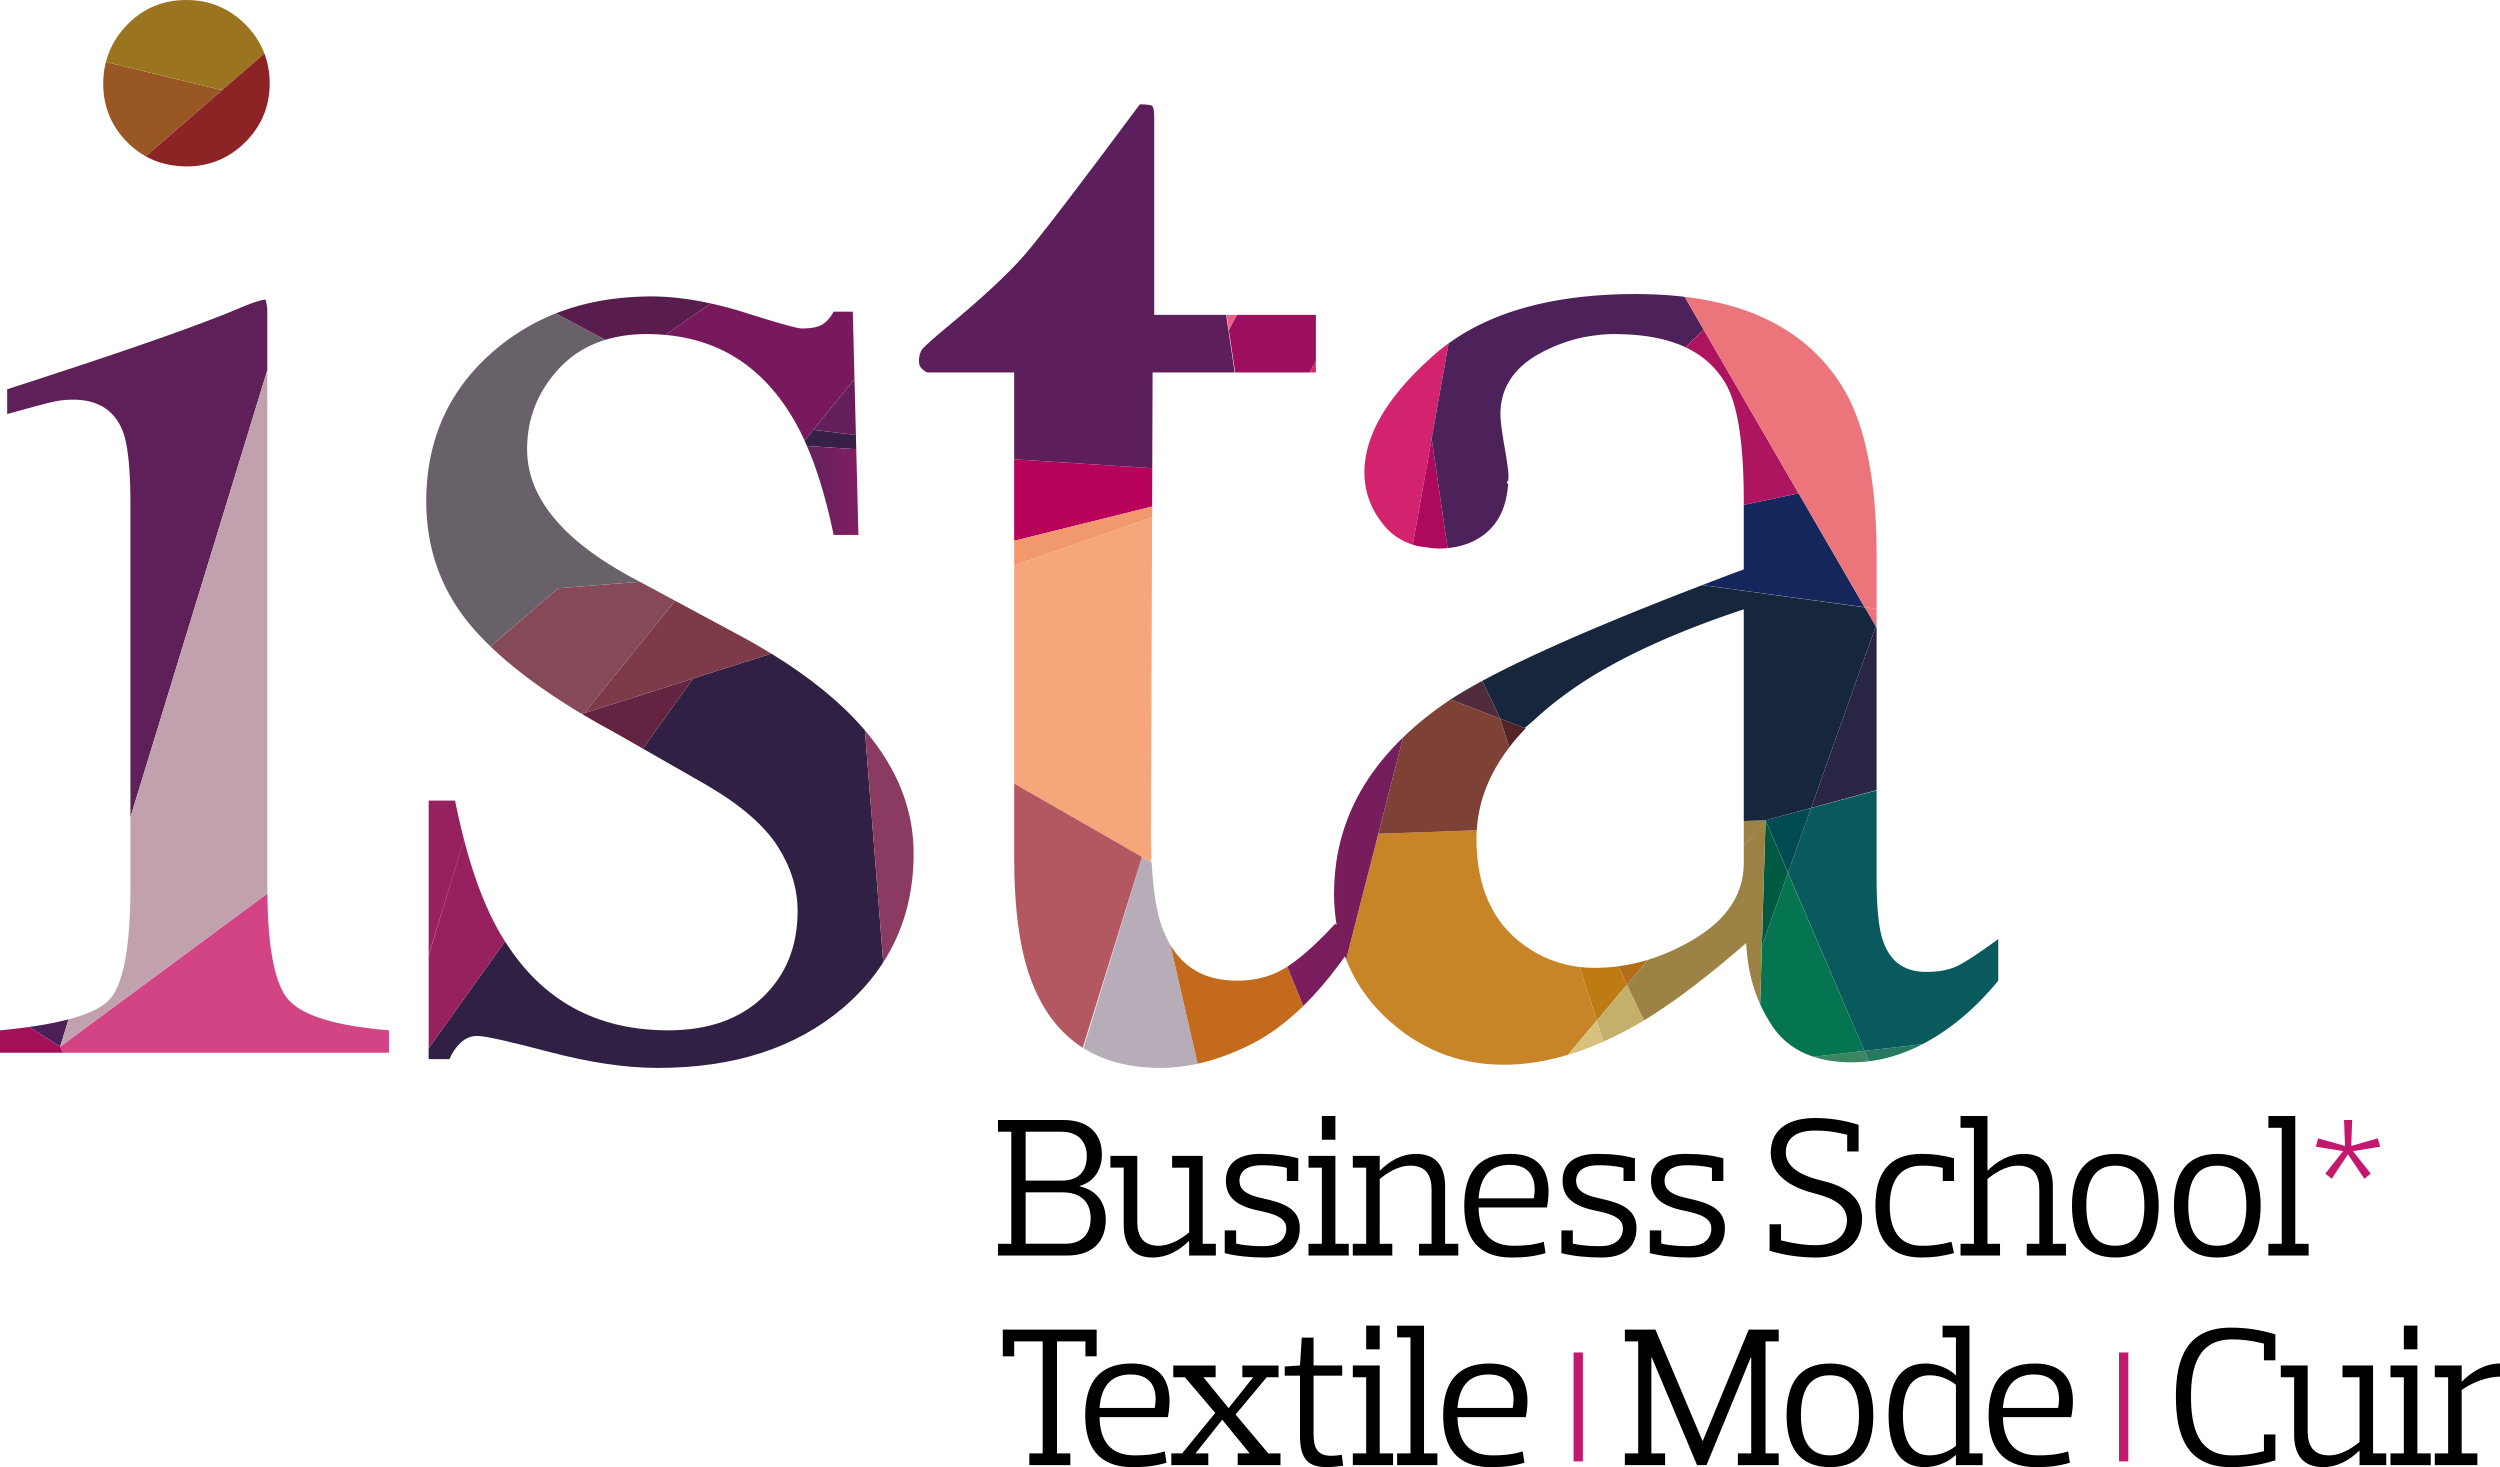 <svg version="1" xmlns="http://www.w3.org/2000/svg" viewBox="0 0 600 352.115"><path d="M154.287 179.673l15.443 8.828c8.062 4.737 13.695 9.6 16.893 14.599 3.2 4.998 4.803 10.179 4.803 15.56 0 8.449-2.781 15.333-8.336 20.645-5.559 5.31-13.126 7.975-22.71 7.975-17.174 0-30.225-7.121-39.166-21.345l-18.34 25.652v2.604h4.999c.635-1.539 1.53-2.847 2.686-3.938 1.147-1.087 2.49-1.63 4.029-1.63 1.782 0 7.532 1.282 17.255 3.842 9.71 2.56 18.406 3.838 26.073 3.838 18.272 0 33.08-4.803 44.393-14.404 3.903-3.315 7.116-6.965 9.672-10.936l-4.414-55.689c-5.527-6.485-13.015-12.62-22.458-18.407l-18.794 5.982-12.028 16.824z" fill="#302044"/><path d="M153.014 139.33c-7.952-4.148-14.099-8.559-18.473-13.227l-.073-.082c-.057-.06-.11-.123-.166-.184-2.24-2.432-4.01-4.932-5.282-7.504-1.671-3.38-2.514-6.881-2.514-10.504 0-5.666 1.494-10.768 4.474-15.316a30.725 30.725 0 0 1 3.21-4.086c3.03-3.253 6.732-5.537 11.1-6.867l-11.882-6.344a51.594 51.594 0 0 0-8.247 4.139 52.64 52.64 0 0 0-7.496 5.62c-10.24 9.22-15.364 20.994-15.364 35.34 0 5.638.878 10.913 2.617 15.83 1.856 5.249 4.693 10.09 8.527 14.517 1.3 1.5 2.733 2.998 4.286 4.494l10.38-8.924.228-.195.307-.264L134 141.17l19.56-1.544-.547-.294z" fill="#696169"/><path d="M111.35 201.453a171.258 171.258 0 0 1-2.134-9.302h-6.341V229.2m0 .179v22.208l18.339-25.652c-.038-.06-.078-.114-.115-.174-3.723-5.84-6.882-13.582-9.467-23.224-.092-.345-.181-.7-.272-1.05" fill="#97215e"/><path d="M161 164.54l-21.371 6.803c2.5 1.482 5.836 3.385 8.59 4.862l6.068 3.468 12.028-16.824L161 164.54z" fill="#622441"/><path d="M219.273 204.825c0-10.546-3.904-20.396-11.706-29.55l4.414 55.688c4.85-7.534 7.292-16.241 7.292-26.138z" fill="#8b3b62"/><path d="M156.278 71.142c-1.54 0-3.045.058-4.532.15-6.626.405-12.738 1.712-18.336 3.923l11.881 6.345a29.887 29.887 0 0 1 3.44-.828c2.064-.37 4.255-.559 6.578-.559 1.491 0 2.938.082 4.36.209l10.908-7.556c-5.056-1.113-9.824-1.684-14.3-1.684z" fill="#581d4d"/><path d="M160.403 143.306l-6.843-3.681-19.559 1.544-5.355 4.604-.307.264-.228.195-10.38 8.924a90.135 90.135 0 0 0 6.06 5.314c.033.027.07.054.103.082l.26.205a120.592 120.592 0 0 0 6.302 4.682c2.836 1.972 5.89 3.94 9.173 5.904l.601-.191 21.807-26.967-1.634-.879z" fill="#864957"/><path d="M204.68 75.014l-.006-.221h-4.603c-.774 1.412-1.669 2.434-2.686 3.068-1.03.652-2.69.97-4.994.97-1.03 0-5.611-1.278-13.743-3.847a95.076 95.076 0 0 0-8.071-2.158l-10.909 7.556c12.864 1.147 22.882 7.468 30.033 18.998a50.098 50.098 0 0 1 1.92 3.352c.51.968 1.005 1.979 1.486 3.033l2.103-2.6 8.462-10.464 1.408-1.742-.4-15.945z" fill="#79195d"/><path d="M205.418 104.396l-2.396-.29-7.812-.941-2.103 2.6c.192.42.383.844.57 1.278l9.144.588 2.683.172-.086-3.407z" fill="#362046"/><path d="M185.109 156.867a153.74 153.74 0 0 0-6.743-3.897l-3.603-1.938-12.726-6.847-21.807 26.967L161 164.54l5.315-1.691 18.794-5.982z" fill="#7d3a49"/><linearGradient id="a" gradientUnits="userSpaceOnUse" x1="193.677" y1="117.713" x2="206.021" y2="117.713"><stop offset="0" stop-color="#63215e"/><stop offset=".91" stop-color="#7f1e62"/><stop offset="1" stop-color="#821e62"/></linearGradient><path d="M197.015 116.247a127.198 127.198 0 0 1 1.56 5.602l.008.033a151.093 151.093 0 0 1 1.488 6.5h5.95l-.13-5.153v-.03l-.16-6.366-.02-.794-.068-2.677v-.038l-.017-.647-.003-.112-.029-1.165-.09-3.597-2.683-.172-9.144-.588c.066.152.13.307.195.46v.001c1.13 2.663 2.177 5.577 3.142 8.742" fill="url(#a)"/><path fill="#651e5c" d="M205.08 90.96l-1.408 1.741-8.462 10.464 7.812.942 2.396.289z"/><path d="M26.487 15.145l-1.063-.258a20.816 20.816 0 0 0-.65 5.176c0 5.49 1.917 10.17 5.759 14.06a19.898 19.898 0 0 0 4.455 3.398l3.515-3.049L53.3 21.64l-26.813-6.495z" fill="#985723"/><path d="M58.866 5.828C54.96 1.948 50.248 0 44.75 0c-5.637 0-10.37 1.973-14.217 5.924-2.31 2.373-3.91 5.03-4.83 7.958-.104.33-.192.667-.279 1.005l1.063.257 26.814 6.496 10.149-8.802c-.971-2.581-2.486-4.924-4.584-7.01z" fill="#9b7420"/><path d="M53.3 21.64L38.503 34.472l-3.515 3.05c2.069 1.153 4.333 1.883 6.785 2.21.966.128 1.95.215 2.977.215 5.498 0 10.21-1.943 14.116-5.824 2.86-2.846 4.66-6.12 5.426-9.82.281-1.357.433-2.767.433-4.24 0-2.594-.437-4.997-1.275-7.225L53.3 21.64z" fill="#8c2324"/><path d="M344.075 85.261c-.33.293-.64.584-.961.875-.25.228-.506.457-.75.684-.435.404-.851.806-1.266 1.208l-.263.255-.055.053c-.263.258-.53.515-.784.772-8.352 8.413-12.537 16.516-12.537 24.291 0 4.612 1.543 8.806 4.611 12.578 1.845 2.27 4.184 3.843 6.997 4.749l4.09-23.002.286-1.608.022-.124.132-.742 2.54-14.282.886-4.985.635-3.567a47.158 47.158 0 0 0-3.583 2.845z" fill="#d4236e"/><path d="M347.065 129.145l-3.468-23.895-.132.742-.022.124-.286 1.608-4.09 23.002a17.23 17.23 0 0 0 1.413.38l3.548.484c.085.005.17.008.255.011l.12.005c.308.012.604.039.92.039.644 0 1.268-.034 1.882-.084l.05-.005h.008l.15-.014-.348-2.397z" fill="#ad095d"/><path d="M406.784 75.491l-.13-.225-.465-.801-1.87-3.225a93.571 93.571 0 0 0-8.151-.603c-1.124-.035-2.247-.07-3.406-.07-19.191 0-34.217 3.958-45.104 11.849l-.635 3.567-.886 4.985-2.54 14.282 3.468 23.895.348 2.397a19.529 19.529 0 0 0 2.68-.427c1.392-.326 2.694-.8 3.897-1.433.318-.167.632-.342.937-.532a13.574 13.574 0 0 0 2.65-2.087c2.58-2.575 4.042-6.18 4.368-10.829l-.232-.371-.105-.168.375-.347c.015-.393.05-.768.05-1.175 0-1.026-.32-3.364-.955-7.015-.648-3.647-.97-6.246-.97-7.78 0-6.015 2.952-10.753 8.84-14.217 3.7-2.087 7.523-3.516 11.47-4.292.36-.071.724-.119 1.086-.179a37.12 37.12 0 0 1 6.073-.514c.444 0 .87.017 1.303.026 3.624.075 6.912.458 9.852 1.16 2.108.503 4.045 1.163 5.802 1.988l4.35-4.238-2.1-3.621z" fill="#4d225a"/><path d="M431.66 118.398l-13.155 2.78v15.465a1252.626 1252.626 0 0 0-9.935 3.767l38.937 5.322-15.847-27.334z" fill="#15265c"/><path d="M431.66 118.398l-5.48-9.453-6.802-11.73-6.226-10.74-4.269-7.363-4.35 4.238c2.558 1.202 4.733 2.756 6.545 4.64a20.854 20.854 0 0 1 3.585 5.047c.383.768.734 1.636 1.06 2.583 1.139 3.306 1.93 7.697 2.369 13.179.274 3.42.413 7.254.413 11.52v.859l13.155-2.78z" fill="#ae1561"/><path d="M435.197 253.618c2.7.889 5.774 1.34 9.234 1.34a35.62 35.62 0 0 0 4.092-.249l-1.07-2.498-12.256 1.407z" fill="#3c8562"/><path d="M448.523 254.709c4.329-.526 8.614-1.896 12.858-4.098l-13.929 1.6 1.07 2.498z" fill="#257960"/><path d="M429.117 209.471l-6.272 17.615-.411 13.914c.83 1.796 1.958 3.893 3.078 5.51 2.355 3.394 5.587 5.759 9.685 7.108l12.255-1.407-18.335-42.74z" fill="#047451"/><path d="M469.6 231.91c-1.93.895-4.359 1.347-7.301 1.347-5.25 0-8.715-2.499-10.38-7.493-1.02-2.812-1.534-7.936-1.534-15.364v-20.707l-15.733 4.233-.401 1.127-5.123 14.388 18.324 42.77 13.93-1.6a49.227 49.227 0 0 0 4.946-2.95c4.733-3.199 9.153-7.302 13.251-12.296v-9.988c-4.733 3.46-8.062 5.637-9.978 6.533z" fill="#095a5c"/><path fill="#005943" d="M423.739 196.863v.004l-.894 30.219.132-.37 6.14-17.245z"/><path fill="#004a51" d="M426.177 196.207l-2.438.656 5.389 12.578 5.123-14.388.401-1.127z"/><path d="M449.193 114.693c-.578-4.065-1.366-7.77-2.366-11.116-.98-3.28-2.157-6.223-3.543-8.81-4.145-7.564-10.07-13.331-17.73-17.349a51.894 51.894 0 0 0-8.579-3.552c-.318-.1-.653-.184-.976-.28-.37-.11-.741-.217-1.116-.32a67.374 67.374 0 0 0-5.944-1.345 78.664 78.664 0 0 0-4.62-.681l1.87 3.225.464.8.13.226 2.1 3.621 4.27 7.364 6.225 10.738 6.801 11.73 5.48 9.454 15.848 27.334 2.878.393v-12.75c0-6.903-.402-13.123-1.192-18.682zm-1.055 32.127l2.036 3.512.211.364v-4.528l-2.852-.392.605 1.044z" fill="#ec747b"/><path d="M379.115 232.077c-4.789-.556-9.202-2.261-13.239-5.161-7.68-5.502-11.527-14.086-11.527-25.739 0-.636.04-1.266.076-1.897l-18.185.635-5.445.19-1.452 5.662-5.65 22.033-.632 2.463c2.012 5.095 5.048 9.662 9.2 13.651 8.067 7.75 17.603 11.618 28.617 11.618 1.983 0 3.987-.124 6.012-.37 3.082-.376 6.214-1.046 9.392-1.994l6.945-8.24-4.112-12.85z" fill="#c88527"/><path d="M361.865 178.172l-1.827-5.709-11.937-4.572-.093.059c-4.258 2.849-8.004 5.868-11.286 9.04l-5.927 23.114 5.445-.19 18.186-.634c.397-7.012 3.005-13.655 7.816-19.932l-.377-1.176z" fill="#7e4135"/><path d="M383.319 245.215l-.092-.287-6.945 8.24c.171-.051.342-.098.514-.15a71.05 71.05 0 0 0 8.046-3.042l-1.523-4.761z" fill="#d6c27d"/><path d="M388.375 231.905c-.927.122-1.858.224-2.794.287-.992.066-1.988.105-2.99.105-1.182 0-2.337-.087-3.476-.22l4.112 12.851 2.13-2.528 5.123-6.077-2.105-4.418z" fill="#be7a13"/><path d="M390.579 236.53l-.099-.207-5.122 6.077-2.131 2.528.092.287 1.523 4.76c.118-.052.235-.101.354-.154a90.38 90.38 0 0 0 8.913-4.664c.146-.086.301-.187.448-.275l-3.978-8.351z" fill="#c4b06a"/><path fill="#282644" d="M450.174 150.332l-11.887 33.386-3.623 10.176 15.721-4.273v-38.925z"/><path d="M395.515 230.35a44.117 44.117 0 0 1-7.14 1.555l2.105 4.418 5.035-5.974z" fill="#b36d18"/><path d="M423.736 196.866l-.005-.003-5.226.182v6.027m0 .055v4.005c0 7.301-3.877 13.321-11.617 18.054-3.607 2.207-7.294 3.878-11.052 5.057-.108.034-.214.074-.321.106l-5.035 5.974.099.208 3.978 8.351c6.827-4.094 14.991-10.268 24.522-18.54.14 2.859.522 5.569 1.134 8.136a36.762 36.762 0 0 0 2.221 6.522l.411-13.914.894-30.219" fill="#9c8244"/><path d="M374.571 154.316c-6.882 3.054-12.756 5.872-17.634 8.455-.402.213-.803.426-1.191.635l4.248 8.918.071.15 5.867 2.247 2.273-1.93a73.566 73.566 0 0 1 5.606-4.756 97.325 97.325 0 0 1 8.198-5.657c1.643-1.008 3.368-2 5.161-2.977 8.685-4.736 19.126-9.12 31.335-13.161v50.805l5.225-.182h.009l2.446-.665 8.479-2.304 3.623-10.176 11.887-33.386-2.036-3.512-.605-1.044-38.995-5.353c-.6.23-1.192.459-1.783.687-8.61 3.325-16.401 6.457-23.367 9.396a521.456 521.456 0 0 0-8.81 3.807" fill="#15263d"/><path d="M359.994 172.324l-4.248-8.918c-2.938 1.587-5.487 3.082-7.645 4.485l11.937 4.572-.044-.14z" fill="#502b3b"/><path d="M365.932 174.72l-5.867-2.247-.027-.01 1.827 5.709.377 1.176c.226-.295.44-.592.676-.886a53.985 53.985 0 0 1 3.247-3.652l-.233-.09z" fill="#522427"/><linearGradient id="b" gradientUnits="userSpaceOnUse" x1="-717.305" y1="587.763" x2="-712.958" y2="587.763" gradientTransform="scale(47.37) rotate(40.656 436.694 1268.15)"><stop offset="0" stop-color="#ee7da4"/><stop offset="1" stop-color="#e9466b"/></linearGradient><path fill="url(#b)" d="M294.926 79.26l1.97-3.696h-2.523z"/><path d="M284.75 243.604l-3.864-16.819c-.826-1.389-1.544-2.94-2.147-4.667-1.211-3.648-1.98-8.57-2.31-14.737l-.228-.99-.11.416-1.995-1.145-14.057 45.903c3.095 1.938 6.611 3.293 10.57 4.039 2.477.467 5.123.702 7.939.702 2.916 0 5.88-.352 8.887-1.012l-2.685-11.69z" fill="#b6adb9"/><path d="M308.95 231.997c-.048.031-.099.069-.147.1-3.395 2.186-7.398 3.268-12.005 3.268-.761 0-1.493-.044-2.211-.107-2.493-.221-4.736-.816-6.718-1.803-2.858-1.424-5.183-3.648-6.98-6.666l3.863 16.814 2.685 11.69c2.666-.586 5.368-1.431 8.105-2.535a61.702 61.702 0 0 0 4.52-2.024c4.378-2.19 8.624-5.3 12.737-9.316l-3.848-9.421z" fill="#c46a1d"/><path fill="#9d0e5e" d="M296.444 89.39h17.902l1.463-2.744V75.564h-18.914l-1.969 3.695z"/><linearGradient id="c" gradientUnits="userSpaceOnUse" x1="240.723" y1="209.204" x2="370.27" y2="209.204"><stop offset="0" stop-color="#901d61"/><stop offset="1" stop-color="#6b1d58"/></linearGradient><path d="M322.111 200.407c-1.208 4.188-1.846 8.564-1.921 13.126-.005.302-.029.597-.029.9 0 2.646.232 5.172.63 7.612l-.37-.314c-.81.88-1.598 1.701-2.374 2.493-3.34 3.41-6.37 6.008-9.096 7.773l3.848 9.421c2.86-2.793 5.657-6.021 8.386-9.7l1.59-2.165c.089.24.193.472.286.71l.632-2.463 5.65-22.033 1.452-5.662m0 0l5.927-23.115c-7.257 7.016-12.13 14.82-14.61 23.417" fill="url(#c)"/><linearGradient id="d" gradientUnits="userSpaceOnUse" x1="-753.566" y1="602.831" x2="-749.219" y2="602.831" gradientTransform="scale(-22.374) rotate(54.67 204.297 1012.412)"><stop offset="0" stop-color="#d52e80"/><stop offset=".685" stop-color="#d82853"/><stop offset="1" stop-color="#d9253d"/></linearGradient><path fill="url(#d)" d="M315.809 89.39v-2.744l-1.463 2.744z"/><path d="M253.83 132.064l-10.43 3.649v52.334l30.682 17.607.014.008 1.995 1.145.11-.416.001-.003.157-.59c-.02-.47-.037-.945-.051-1.43-.022-.767-.036-1.56-.046-2.361-.008-.658-.022-1.3-.022-1.982l.008-2.277.157-45.44.041-11.864.015-4.21v-.019l.018-5.18.023-6.904-6.75 2.362-14.612 5.112-.925.324-.343.12" fill="#f5a77b"/><path fill="#b8015a" d="M265.855 111.683l-22.456-1.444v19.557l3.184-.79 25.16-6.247.717-.178 2.003-.497.177-.044 1.871-.465.027-7.814.003-1.391z"/><path d="M294.845 79.411l-.571-3.847h-17.256V28.312c0-1.665-.174-2.621-.482-2.882-.322-.257-1.317-.383-2.982-.383-14.469 19.467-23.657 31.472-27.56 36.014-3.912 4.542-10.275 10.47-19.115 17.768-3.068 2.564-4.894 4.194-5.468 4.898-.578.704-.869 1.7-.869 2.977 0 .635.165 1.152.478 1.534.322.387.804.774 1.448 1.152h20.931v20.85l22.456 1.443 10.688.687.048-13.73.032-9.25h19.705l-1.483-9.979z" fill="#5d1f5b"/><path d="M243.47 130.128l-.055.014v5.57l10.43-3.648.042-.015.343-.12.926-.324 14.612-5.112 6.75-2.362.003-.992.003-.776v-.066l.002-.49h-.016l.001-.232-1.871.465-.177.044-2.003.497-.718.178-25.16 6.246-3.183.79v.322l.057.01" fill="#f2986d"/><path d="M243.4 188.047v17.741c0 12.935 1.468 23.049 4.42 30.35 2.744 6.862 6.763 11.962 12.043 15.322l14.219-45.806-30.683-17.607z" fill="#b35861"/><path d="M7 246.469l7.335 4.646.122.022 1.989-6.496c-2.678.708-5.823 1.318-9.446 1.828z" fill="#4b2058"/><path d="M63.834 72.26c-.029-.113-.041-.234-.074-.346-.38 0-.938.106-1.67.317-.03.009-.064.02-.095.028-1.234.363-2.943 1.012-5.145 1.958-8.84 3.712-24.461 9.22-46.862 16.516l-8.267 2.69v5.955c6.402-1.79 10.28-2.812 11.627-3.072a21.935 21.935 0 0 1 4.129-.387c6.14 0 10.179 2.63 12.1 7.875 1.147 3.203 1.725 8.971 1.725 17.294v75.041l2.207-7.207 29.162-95.227.002-.006 1.479-4.828V74.79c0-.894-.119-1.732-.318-2.53z" fill="#5f1f58"/><path d="M69.428 240.168c-3.382-3.565-5.127-12.146-5.263-25.733l-49.368 36.487-.301.222-.048.036-.005.003.65 1.468H93.35v-5.372c-12.426-1.022-20.397-3.395-23.922-7.11z" fill="#d34484"/><path d="M64.152 91.621v-2.76l-1.48 4.828.003-.003m-.002.006l-29.163 95.23-2.208 7.21v16.567c0 14.982-1.79 24.179-5.38 27.565-1.794 1.7-4.857 3.134-9.188 4.304-.087.024-.182.046-.27.069l-2.003 6.5.034.007.302-.223 49.368-36.487c-.006-.574-.013-1.142-.013-1.735V91.624" fill="#c1a1ae"/><path d="M14.443 251.183l-.108-.068L7 246.469a151.85 151.85 0 0 1-7 .81v5.372h15.092l-.649-1.468z" fill="#a2105a"/><path d="M571.255 275.213l-.604-2.008-6.359 1.817.23-6.22h-1.95l.23 6.22-6.455-1.817-.556 2.008 6.55 1.052-4.273 5.402 1.53 1.247 3.903-5.884 3.947 5.884 1.534-1.247-4.273-5.402 6.546-1.052zm-193.591 75.522h2.23v-26.143h-2.23v26.143zm130.902 0h2.23v-26.143h-2.23v26.143z" fill="#c4186f"/><path d="M265.382 292.672c0-4.068-2.23-7.08-6.272-7.94v-.096c3.438-1.004 5.342-3.829 5.342-7.606 0-4.929-3.16-8.228-9.24-8.228h-15.7v2.821h3.204v26.882h-3.204v2.821h16.63c6.08 0 9.24-3.347 9.24-8.654zm-19.228-21.049h8.683c3.904 0 5.994 2.395 5.994 5.837 0 3.777-2.09 5.885-5.994 5.885h-8.683v-11.722zm0 26.882v-12.339h8.87c4.46 0 6.733 2.438 6.733 6.172 0 4.016-2.273 6.167-6.128 6.167h-9.475zm23.542-4.541c0 5.115 2.321 7.84 6.967 7.84 3.39 0 6.272-1.62 8.64-3.92h.092v3.442h6.41v-2.82h-3.159v-21.093h-7.336v2.82h4.085v15.547c-1.534 1.243-4.272 3.204-7.336 3.204-3.812 0-5.112-2.439-5.112-5.738v-15.833h-6.454v2.82h3.203v13.73zm42.261.762c0-4.59-3.807-6.024-8.919-7.128-4.737-1-5.572-2.534-5.572-4.303 0-.812.37-3.633 5.247-3.633 1.16 0 3.533 0 6.132.621v3.156h2.738v-5.455c-2.786-.717-5.524-1.052-9.053-1.052-5.342 0-8.314 2.204-8.314 6.459 0 4.833 3.903 6.41 8.636 7.32 4.833 1.003 5.854 2.437 5.854 4.206 0 .961-.465 4.164-5.437 4.164-1.204 0-3.899 0-6.594-.621v-3.16h-2.738v5.454c2.786.718 6.176 1.052 9.706 1.052 5.39 0 8.314-2.534 8.314-7.08zm8.54-17.313h-6.454v2.82h3.203v18.273h-3.203v2.82h9.661v-2.82h-3.207v-21.093zm0-9.57h-3.251v5.693h3.25v-5.694zm13.653 30.663h-3.017V282.96c1.535-1.244 4.273-3.204 7.337-3.204 3.855 0 5.107 2.438 5.107 5.742v13.008h-3.016v2.821h9.426v-2.82h-3.16v-13.73c0-5.068-2.32-7.841-6.962-7.841-3.39 0-6.272 1.625-8.64 3.968h-.092v-3.49h-6.458v2.82h3.207v18.272h-3.207v2.821h9.475v-2.82zm28.374-21.572c-8.128 0-11.1 5.072-11.1 12.435 0 7.367 2.972 12.439 11.378 12.439 3.02 0 5.342-.243 8.128-1.056l-.418-2.725c-2.598.813-4.876.956-7.245.956-6.084 0-8.31-3.825-8.405-9.184h16.394c.973-4.924.882-12.865-8.732-12.865zm5.572 10.666h-13.234c.325-4.446 2.186-8.037 7.475-8.037 5.62 0 6.502 4.351 5.76 8.037zm24.662 7.126c0-4.59-3.808-6.024-8.919-7.128-4.737-1-5.572-2.534-5.572-4.303 0-.812.37-3.633 5.246-3.633 1.16 0 3.53 0 6.133.621v3.156h2.738v-5.455c-2.786-.717-5.524-1.052-9.053-1.052-5.342 0-8.315 2.204-8.315 6.459 0 4.833 3.899 6.41 8.636 7.32 4.833 1.003 5.855 2.437 5.855 4.206 0 .961-.465 4.164-5.438 4.164-1.204 0-3.898 0-6.593-.621v-3.16h-2.738v5.454c2.786.718 6.176 1.052 9.705 1.052 5.39 0 8.315-2.534 8.315-7.08zm21.22 0c0-4.59-3.807-6.024-8.918-7.128-4.738-1-5.572-2.534-5.572-4.303 0-.812.37-3.633 5.246-3.633 1.16 0 3.529 0 6.132.621v3.156h2.738v-5.455c-2.786-.717-5.524-1.052-9.053-1.052-5.341 0-8.314 2.204-8.314 6.459 0 4.833 3.898 6.41 8.636 7.32 4.833 1.003 5.854 2.437 5.854 4.206 0 .961-.465 4.164-5.437 4.164-1.204 0-3.899 0-6.593-.621v-3.16h-2.739v5.454c2.787.718 6.177 1.052 9.706 1.052 5.39 0 8.314-2.534 8.314-7.08zm32.92-2.246c0-5.598-4.737-7.988-9.705-9.136-3.342-.812-8.592-2.538-8.592-6.745 0-2.773 1.673-5.26 7.015-5.26 2.23 0 4.224.144 7.71 1.005v4.016h2.738v-6.41c-3.76-1.148-7.01-1.626-10.448-1.626-5.898 0-10.636 2.342-10.636 8.37 0 5.503 5.155 8.324 10.123 9.615 3.251.908 8.175 2.151 8.175 6.554 0 2.868-1.951 5.98-7.475 5.98-2.278 0-4.694-.239-8.363-1.151v-3.873h-2.738v6.363c3.76 1.147 7.663 1.625 11.1 1.625 6.36 0 11.097-3.111 11.097-9.327zm22.062 8.274l-.604-2.725c-3.625.956-5.577.956-7.154.956-5.529 0-7.663-4.116-7.663-9.613 0-5.503 2.134-9.619 7.663-9.619 1.069 0 2.742 0 5.063.53v3.156h2.695v-5.455c-2.786-.717-4.881-1.052-7.758-1.052-8.22 0-11.101 5.073-11.101 12.44 0 7.367 2.882 12.434 11.1 12.434 2.878 0 4.973-.334 7.759-1.052zm11.047-2.248h-3.016V282.96c1.534-1.244 4.272-3.204 7.336-3.204 3.855 0 5.111 2.438 5.111 5.742v13.008h-3.02v2.821h9.427v-2.82h-3.16v-13.73c0-5.068-2.321-7.841-6.963-7.841-3.39 0-6.271 1.625-8.64 3.968h-.091v-13.057h-6.46v2.821h3.208v27.838h-3.207v2.821h9.475v-2.82zm27.678-21.57c-7.571 0-10.405 5.071-10.405 12.434 0 7.367 2.834 12.435 10.405 12.435 7.572 0 10.401-5.068 10.401-12.435 0-7.363-2.83-12.435-10.4-12.435zm0 22.048c-5.385 0-6.967-4.303-6.967-9.614 0-5.311 1.582-9.614 6.967-9.614s6.968 4.303 6.968 9.614c0 5.311-1.583 9.614-6.968 9.614zm24.472 2.82c7.572 0 10.401-5.067 10.401-12.434 0-7.363-2.83-12.435-10.4-12.435-7.572 0-10.406 5.072-10.406 12.435 0 7.367 2.834 12.435 10.405 12.435zm0-22.048c5.386 0 6.968 4.303 6.968 9.614 0 5.311-1.582 9.614-6.968 9.614s-6.967-4.303-6.967-9.614c0-5.311 1.582-9.614 6.967-9.614zm21.914 18.75h-3.203v-30.66h-6.454v2.821h3.203v27.838h-3.203v2.826h9.657v-2.826zM253.68 321.93h6.823v3.59h2.695v-6.411h-22.527v6.41h2.743v-3.59h6.828v26.883h-3.203v2.82h9.844v-2.82h-3.203V321.93zm17.875 5.31c-8.128 0-11.1 5.073-11.1 12.436 0 7.367 2.972 12.439 11.378 12.439 3.02 0 5.342-.244 8.128-1.057l-.418-2.725c-2.599.813-4.876.956-7.245.956-6.085 0-8.315-3.824-8.406-9.183h16.394c.974-4.924.883-12.865-8.731-12.865zm5.576 10.666h-13.239c.326-4.446 2.186-8.036 7.476-8.036 5.62 0 6.502 4.35 5.763 8.036zm19.408 1.579l7.476-8.945h2.834v-2.82h-8.684v2.82h2.599l-5.898 7.415-6.037-7.415h2.925v-2.82h-10.17v2.82h2.785l7.293 8.562-7.945 9.71h-2.599v2.82h8.871v-2.82h-3.064l6.41-8.084 6.594 8.084h-2.881v2.82h10.266v-2.82h-2.926l-7.849-9.327zm22.938 9.902c-3.294 0-4.224-1.817-4.224-5.312v-13.917h6.871v-2.438h-6.871v-6.697h-2.834l-.417 6.697-3.669.24v2.198h3.669v14.448c0 5.593 1.95 7.506 6.454 7.506 1.021 0 2.694-.144 3.903-.335l-.326-2.63c-1.07.192-1.813.24-2.556.24zm11.655-21.67h-6.454v2.825h3.203v18.272h-3.203v2.82h9.658v-2.82h-3.204v-21.097zm0-3.872v-5.694h-3.25v5.694h3.25zm10.634-5.692h-6.455v2.82h3.204v27.838h-3.204v2.826h9.662v-2.826h-3.207v-30.658zm15.697 9.088c-8.128 0-11.1 5.072-11.1 12.435 0 7.367 2.972 12.439 11.378 12.439 3.021 0 5.342-.244 8.128-1.057l-.417-2.725c-2.6.813-4.877.956-7.246.956-6.084 0-8.31-3.824-8.405-9.183h16.394c.973-4.924.882-12.865-8.732-12.865zm5.572 10.665h-13.234c.325-4.446 2.186-8.036 7.475-8.036 5.62 0 6.502 4.35 5.76 8.036zm45.651 7.894h-.095l-11.287-26.691h-7.337v2.82h3.203v26.883h-3.203v2.82h9.662v-2.82h-3.299v-23.053h.091l10.87 25.873h2.274L420.2 325.76h.096v23.053h-3.208v2.82h9.801v-2.82h-3.16V321.93h3.16v-2.821h-7.198l-11.005 26.69zm30.507-18.559c-7.572 0-10.405 5.072-10.405 12.435 0 7.367 2.833 12.435 10.405 12.435s10.4-5.068 10.4-12.435c0-7.363-2.83-12.435-10.4-12.435zm0 22.049c-5.386 0-6.967-4.303-6.967-9.614 0-5.311 1.581-9.614 6.967-9.614s6.967 4.303 6.967 9.614c0 5.311-1.582 9.614-6.967 9.614zm33.478-31.136h-6.454v2.82h3.208v9.04h-.096c-1.764-1.673-4.46-2.777-7.245-2.777-6.502 0-8.823 5.455-8.823 12.44 0 6.984 2.134 12.434 8.636 12.434 2.93 0 5.668-1.195 7.432-2.868h.096v2.39h6.406v-2.82h-3.16v-30.66zm-3.246 28.842c-1.07.908-3.438 2.294-6.272 2.294-5.016 0-6.454-4.446-6.454-9.614 0-5.12 1.438-9.614 6.454-9.614 2.834 0 5.203 1.387 6.272 2.295v14.639zm18.942-19.755c-8.128 0-11.1 5.072-11.1 12.435 0 7.367 2.972 12.439 11.378 12.439 3.02 0 5.341-.244 8.127-1.057l-.417-2.725c-2.599.813-4.877.956-7.245.956-6.085 0-8.31-3.824-8.406-9.183h16.394c.974-4.924.883-12.865-8.731-12.865zm5.576 10.665h-13.239c.326-4.446 2.186-8.036 7.476-8.036 5.62 0 6.502 4.35 5.763 8.036zm28.273-2.774c0 9.327 2.555 16.981 13.19 16.981 3.53 0 6.92-.478 10.684-1.626v-6.22h-2.743v4.017c-3.438.865-5.48 1.008-7.662 1.008-8.08 0-9.845-6.506-9.845-14.16 0-7.176 1.765-13.678 9.845-13.678 2.182 0 4.224.191 7.662 1.004v4.016h2.743v-6.22c-3.764-1.147-7.154-1.625-10.683-1.625-10.636 0-13.191 7.463-13.191 16.503zm47.323-7.413h-7.336v2.821h4.085v15.547c-1.534 1.243-4.272 3.203-7.337 3.203-3.811 0-5.11-2.438-5.11-5.737v-15.834h-6.455v2.821h3.203v13.73c0 5.116 2.321 7.841 6.967 7.841 3.39 0 6.272-1.621 8.636-3.92h.096v3.442h6.41v-2.821h-3.159v-21.093zm10.632-.002h-6.454v2.825h3.203v18.272h-3.203v2.82h9.662v-2.82h-3.208v-21.097zm0-9.566h-3.25v5.694h3.25v-5.694zM600 330.397v-3.156c-3.716 0-7.01 2.152-9.101 4.303h-.096v-3.825h-6.454v2.821h3.203v18.272h-3.203v2.82h10.218v-2.82h-3.764v-15.208c1.86-1.343 5.529-3.207 9.197-3.207z"/></svg>